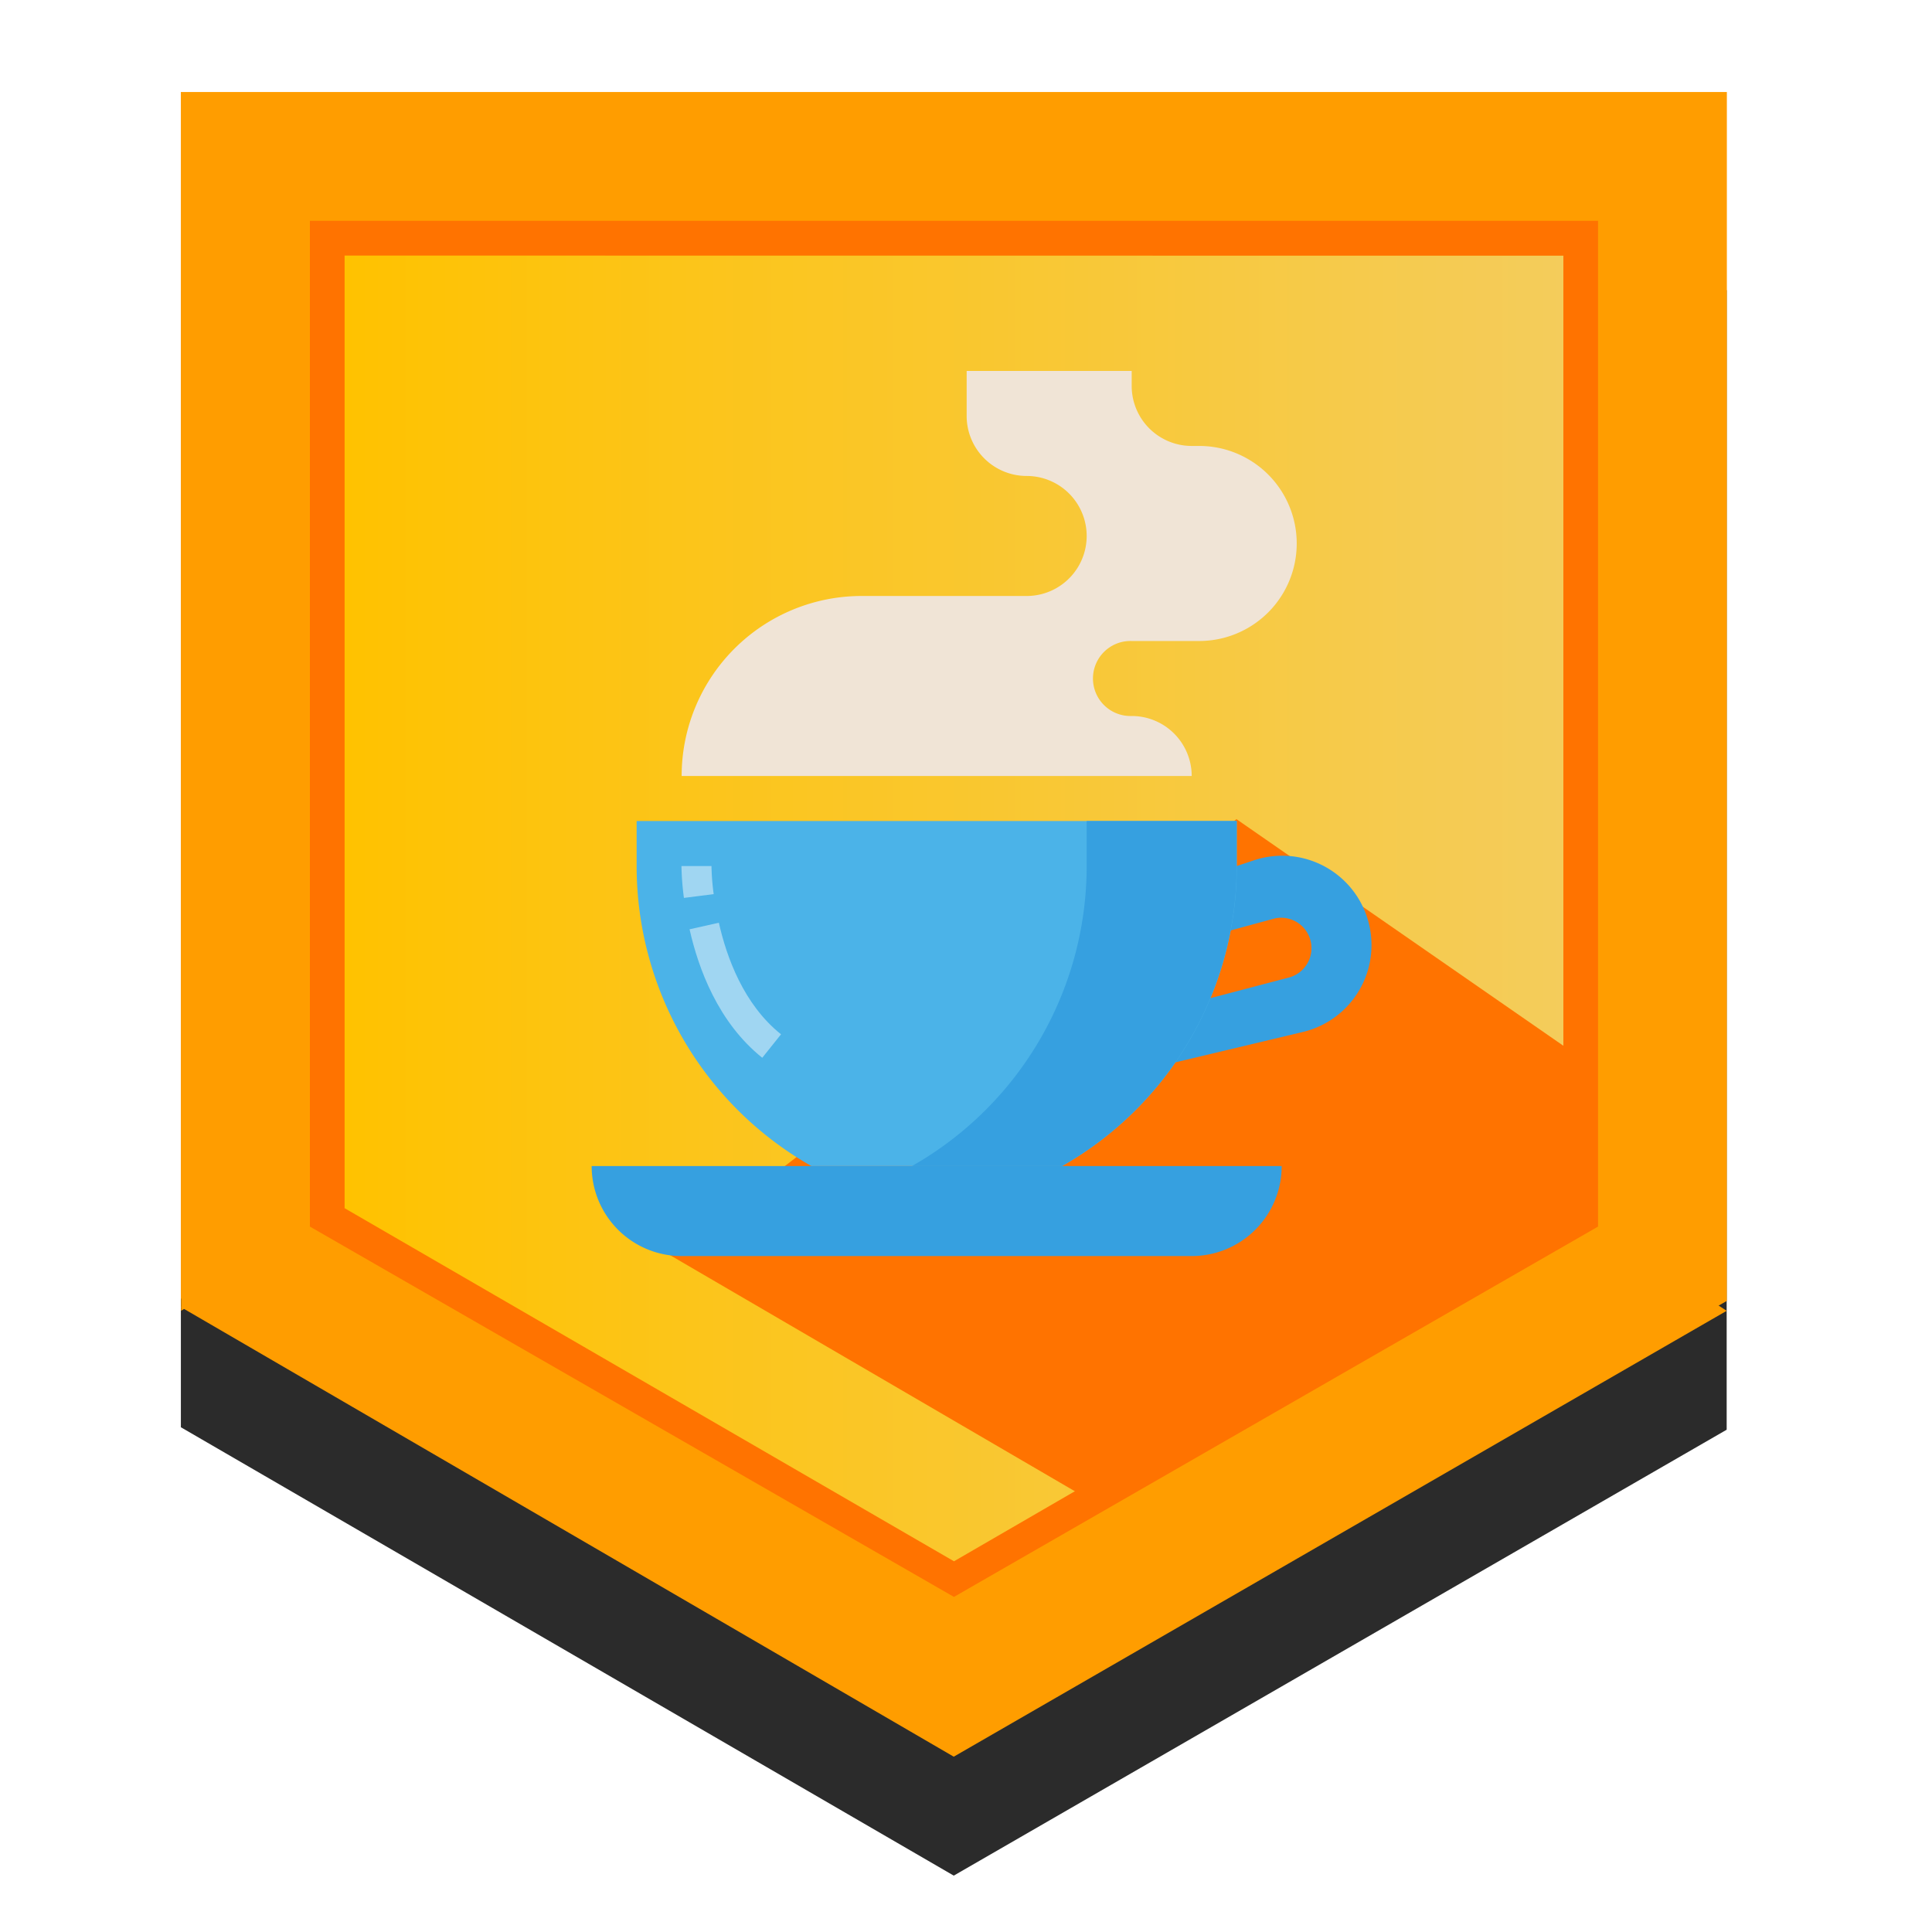 <svg xmlns="http://www.w3.org/2000/svg" xmlns:xlink="http://www.w3.org/1999/xlink" viewBox="0 0 500 500"><defs><style>.a{fill:#2b2b2b;}.b{fill:#ff9d00;}.c{fill:url(#a);}.d{fill:url(#b);}.e{fill:#ff7300;}.f{fill:#36a0e0;}.g{fill:#4bb3e8;}.h{fill:#f0e4d6;}.i{fill:#a0d6f2;}</style><linearGradient id="a" x1="89.17" y1="235.38" x2="404.6" y2="235.38" gradientUnits="userSpaceOnUse"><stop offset="0" stop-color="#ffc200"/><stop offset="1" stop-color="#f4cc5b"/></linearGradient><linearGradient id="b" x1="80.2" y1="235.22" x2="413.57" y2="235.22" gradientUnits="userSpaceOnUse"><stop offset="0" stop-color="#ff7300"/><stop offset="0.52" stop-color="#ff7300"/><stop offset="1" stop-color="#ff7300"/></linearGradient></defs><title>sprout_hustler</title><polygon class="a" points="446.86 75.1 446.86 370.01 246.83 485.41 46.81 369.37 46.81 75.1 446.86 75.1"/><polygon class="b" points="446.91 23.81 446.91 336.67 245.55 452.07 46.81 336.03 46.81 23.81 446.91 23.81"/><path class="b" d="M46.86,23.81V339.23L80.2,318.72V57.15Z"/><polygon class="c" points="404.6 66.12 404.6 313.59 246.86 404.63 89.17 313.59 89.17 66.12 404.6 66.12"/><polygon class="b" points="246.83 454.63 446.86 339.24 413.52 317.44 246.83 414.89 80.14 317.44 46.81 338.27 246.83 454.63"/><path class="d" d="M80.2,57.15V317.44l166.68,95.84,166.69-95.84V57.15Zm324.4,9V312.67L246.89,404.06,89.17,312.67V66.12Z"/><polygon class="e" points="173.23 324.73 280 387 407 316 408 273 320 212 173.23 324.73"/><path class="f" d="M308.41,243.54l21.65-5.89a7.87,7.87,0,0,1,3.7,15.28l-28.26,7.43-9.39,16.5,41-9.77a23.12,23.12,0,1,0-12.51-44.47L308.41,228Zm0,0"/><path class="f" d="M153.11,301.78H331.7a23.29,23.29,0,0,1-23.29,23.29h-132a23.29,23.29,0,0,1-23.29-23.29Zm0,0"/><path class="g" d="M164.76,212.48v11.65A89.24,89.24,0,0,0,210,301.78h64.86a89.29,89.29,0,0,0,45.22-77.65V212.48Zm0,0"/><path class="f" d="M281.23,212.48v11.65A89.24,89.24,0,0,1,236,301.78h38.83a89.29,89.29,0,0,0,45.22-77.65V212.48Zm0,0"/><path class="h" d="M292.88,96v3.88a15.53,15.53,0,0,0,15.53,15.53h1.94a25.24,25.24,0,0,1,0,50.48H292.88a9.71,9.71,0,1,0,0,19.41,15.53,15.53,0,0,1,15.53,15.53h-132A46.59,46.59,0,0,1,223,154.24H265.7a15.53,15.53,0,1,0,0-31.06,15.54,15.54,0,0,1-15.53-15.53V96Zm0,0"/><path class="i" d="M197.27,273.75c-11.44-9.16-16.54-23.13-18.81-33.25l7.58-1.7c2,8.9,6.4,21.14,16.09,28.88Zm0,0"/><path class="i" d="M177,232.38a71.08,71.08,0,0,1-.64-8.25h7.77a63.2,63.2,0,0,0,.57,7.27Zm0,0"/></svg>